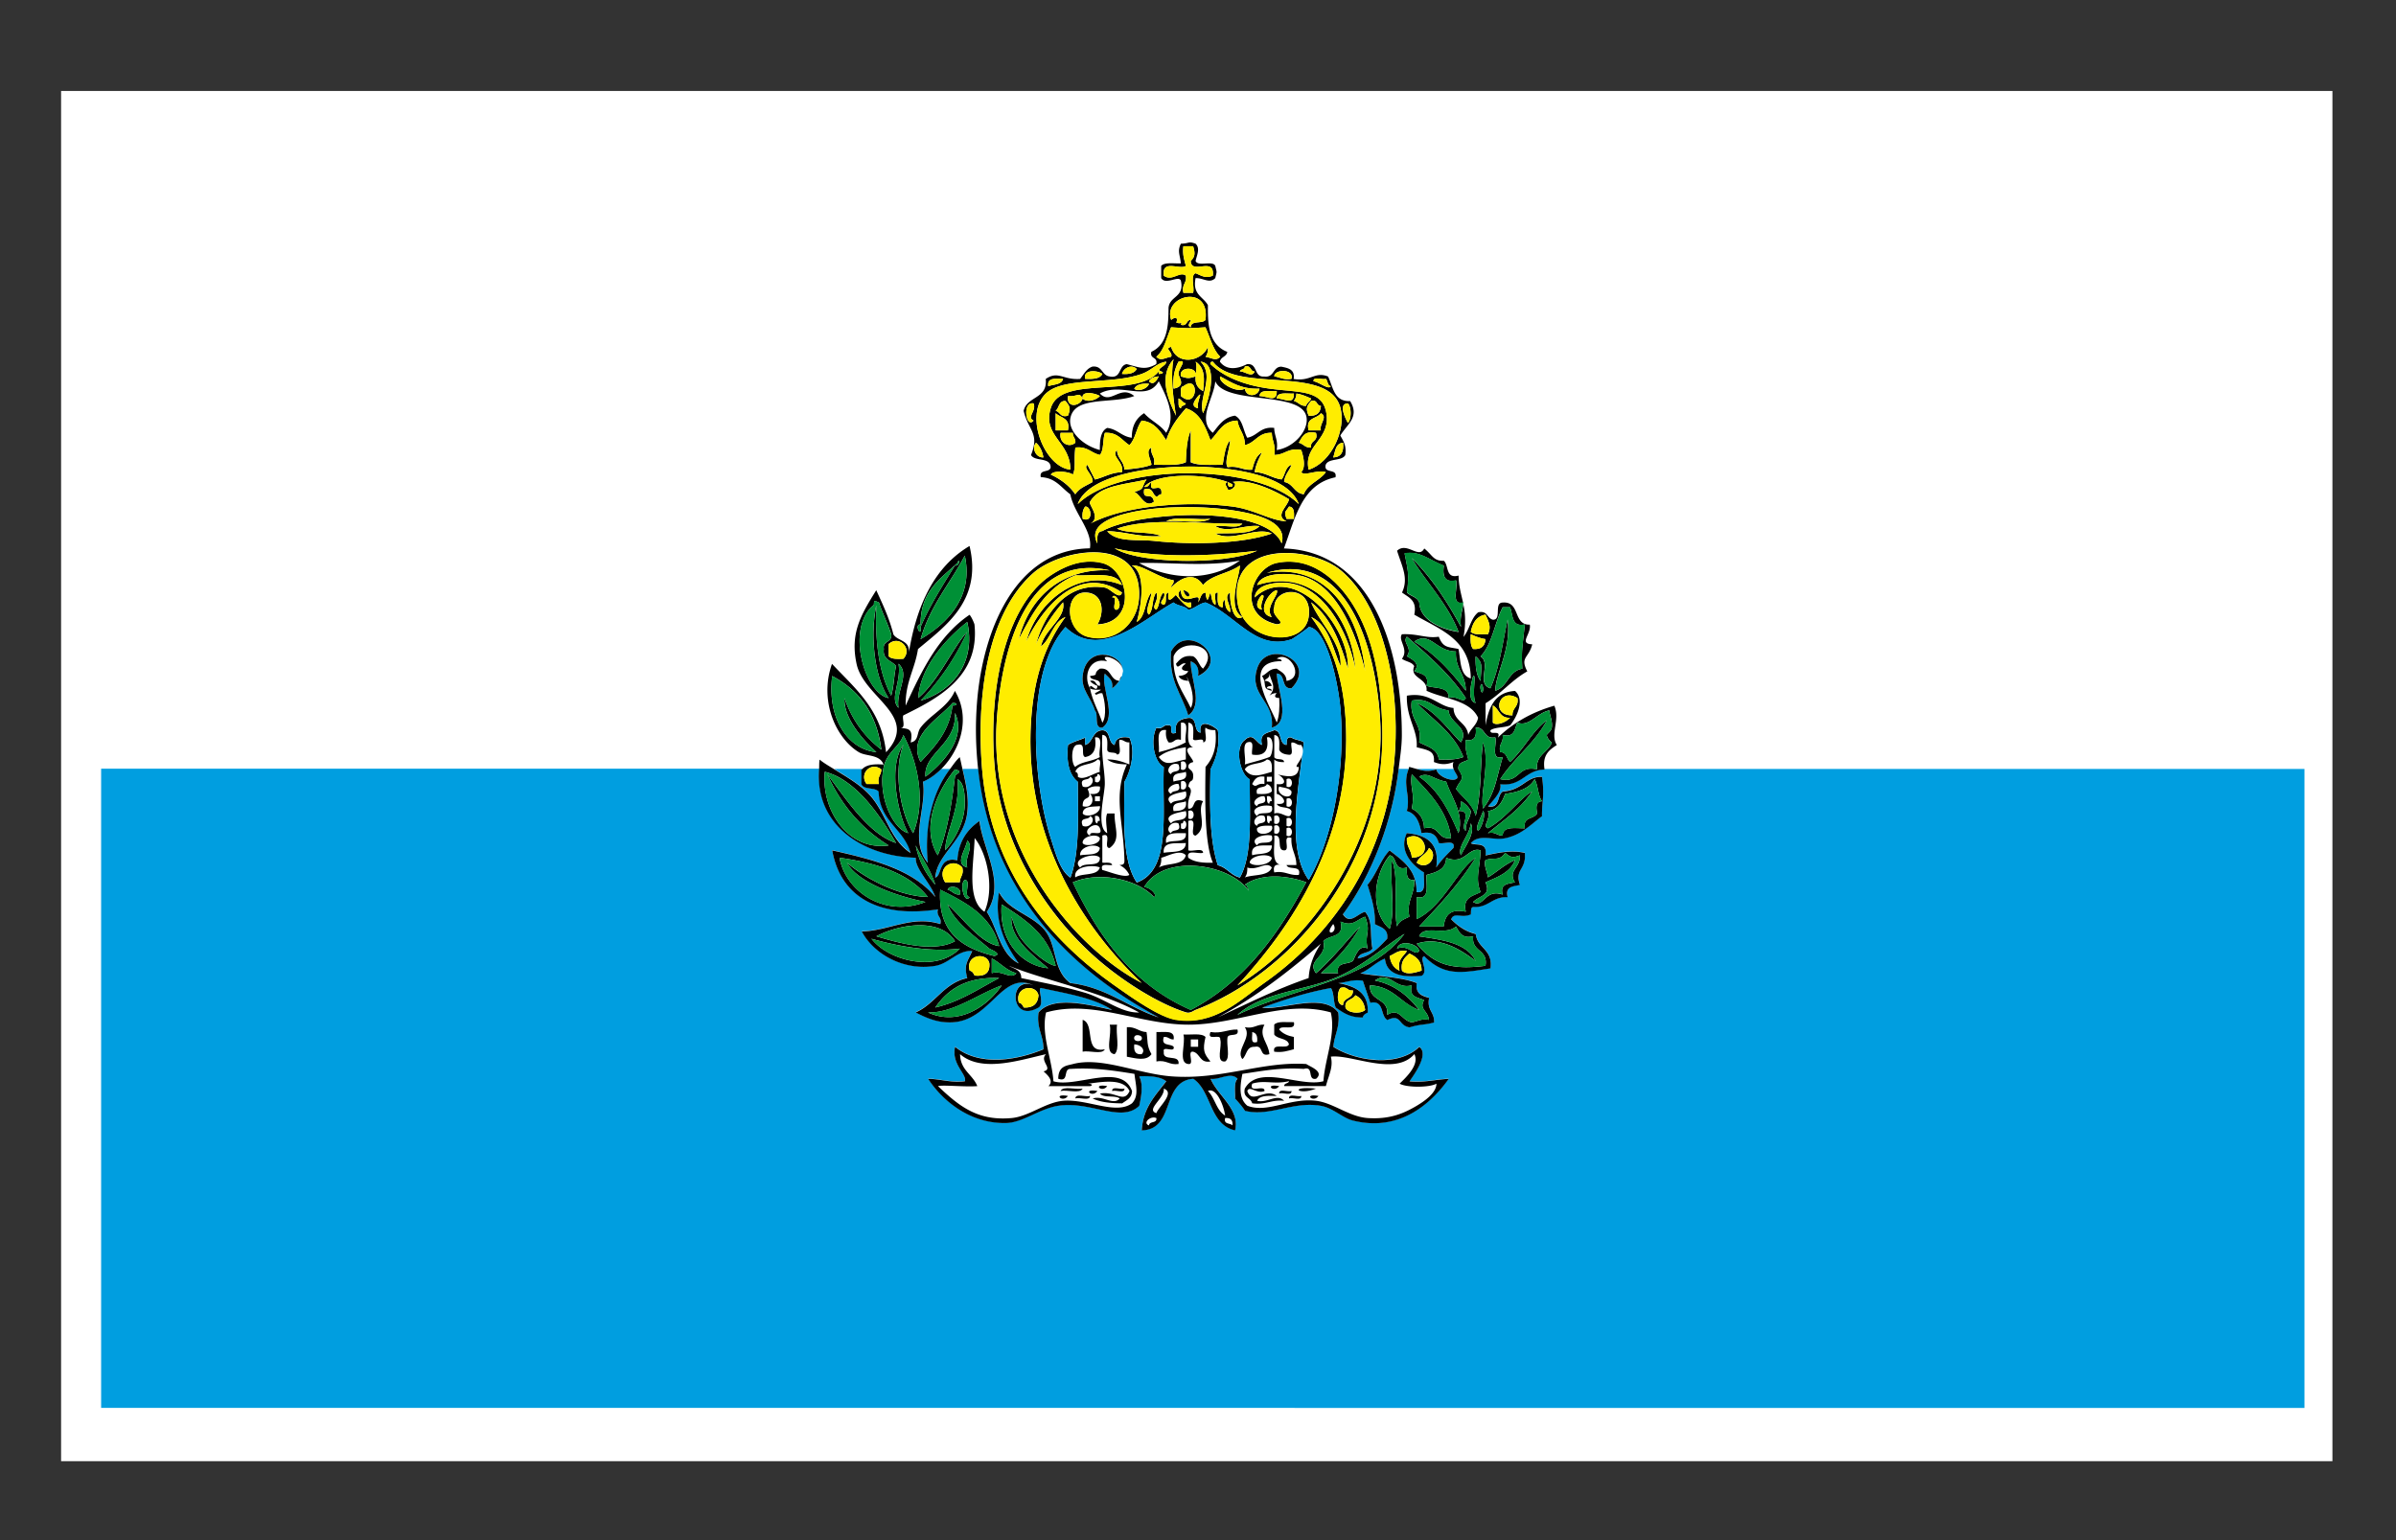 <svg xmlns="http://www.w3.org/2000/svg" width="39.685" height="25.512">
  <rect width="100%" height="100%" fill="#333333" stroke="none"/>
  <path fill="#FFF" d="M1.012 1.507h37.62v22.697H1.012z"/>
  <path fill="#009EE0" d="M22.611 15.103c.136.165.074.357.122.61-.053.082-.215.056-.244.163.229-.042.353-.189.488-.326.023-.173-.11-.189-.204-.244.01-.237-.056-.438-.122-.651.145-.167.212-.411.366-.57.21.169.449.311.447.691.176.027.109-.188.123-.325-.183-.109-.428-.348-.285-.651.322.031.547.158.488.569.08-.123.184-.222.285-.324.039-.147-.16-.058-.244-.082-.031-.118-.101-.199-.285-.163-.034-.169-.083-.323-.244-.366.068-.255-.077-.434.031-.698h-.166c-.12.982-.509 1.85-.923 2.406.116.182.236-.007.367-.039zM15.37 14.29c-.06-.61.077-1.173.367-1.553h-.146c-.094.093-.198.167-.303.21.07.428-.231.973.082 1.343zM15.085 14.126c-.114-.402-.51-.52-.529-1.017-.063-.072-.244-.026-.285-.122v-.243c.003-.004.011-.004.014-.007h-.468c.204.127.412.243.576.413.283.294.34.746.692.976zM15.492 14.534c.117-.021.047-.359.367-.285.02-.319.166-.512.366-.651.057.469.442 1.038.122 1.505.182.28.22.702.529.854-.135-.204-.429-.602-.326-1.18.155.313.573.378.773.651.191.261.118.645.407.854.605.073.953.403 1.464.569-1.34-.722-2.762-1.975-2.991-4.115h-.259c.063.258.11.498.077.738-.063.463-.491.661-.529 1.06z"/>
  <path fill="#009EE0" d="M25.581 12.737v.007c-.32.005-.368.282-.732.243.03.115-.108.259-.204.366.206.042.144-.182.245-.245.332-.023.389-.254.65-.243.046.3-.007.463 0 .651-.186.138-.335.307-.61.365-.194.042-.431-.08-.569.082.07.05.277-.039.244.204.19-.043.434-.096.651-.042.025.286-.174.265-.081.529-.109.027-.252.02-.204.204-.257-.013-.312.176-.57.162-.047.007-.034.074-.04.122-.151.072-.28-.045-.326.082.107.108.232.202.407.244.029.242.29.252.244.569-.476.076-.767.135-1.098-.203-.092.033.081.25-.041.325-.33.031-.581-.016-.61-.284-.154.063-.254.181-.407.244.311.054.673.06.936.162-.029.179.088.211.204.245-.043.205.093.232.082.407-.163.045-.213.023-.407.081-.188-.027-.134-.232-.366-.122-.123-.067-.045-.334-.285-.285-.039-.124-.082-.244-.122-.366-.173-.025-.269.028-.407.04.274.051.502.149.489.488-.037.018-.073.036-.082.081-.209.006-.327-.08-.448-.163-.042-.092-.026-.245-.081-.325-.412.076-.78.197-1.139.325.306.054 1.01-.261 1.261.082.031.248-.066.367-.081.569.384.242 1.07.339 1.423 0 .163.116-.074.443-.162.57.255.024.43-.031.65-.041-.334.467-.856.872-1.586.691-.167-.041-.329-.208-.529-.244-.462-.082-.854.186-1.261.082-.047-.075-.106-.138-.163-.204.005-.118-.022-.267.041-.326-.111-.121-.3.022-.447 0 .118.279.492.506.406.854-.425-.091-.385-.645-.692-.854-.532.036-.296.843-.854.854.024-.383.231-.582.406-.813-.099-.078-.265-.088-.447-.082.071.144.032.334 0 .488-.297.289-.81-.083-1.342 0-.311.048-.583.275-.854.285-.583.019-1.052-.349-1.302-.732.213.004.367.068.61.041.036-.119-.229-.285-.163-.57.397.321.998.233 1.464.041.002-.232-.116-.344-.082-.61.244-.293.872-.117 1.221-.041-.309-.207-.76-.271-1.18-.366-.062.003.065.266-.041.325-.479.274-.503-.546-.081-.367-.521-.251-.706.58-1.343.611-.178.008-.344-.022-.61-.163.328-.146.463-.485.854-.569-.062-.23.009-.275.082-.448-.238-.02-.377.205-.61.245-.536.091-1.03-.208-1.22-.57.449-.007.827-.271 1.302-.122.029-.124-.07-.12-.041-.244-.959.148-1.609-.189-1.75-.977.675.152 1.337.318 1.708.773-.076-.229-.337-.467-.325-.651-.822-.018-1.674-.502-1.596-1.471H1.675v10.588l36.494.001V12.737H25.581z"/>
  <path fill="#009EE0" d="M23.791 12.744c.03.126.256.201.325.162.063-.028-.01-.088-.039-.169h-.614c.101.031.194.053.328.007z"/>
  <path d="M15.167 14.208c-.012.184.249.421.325.651-.372-.456-1.033-.621-1.708-.773.14.787.791 1.125 1.75.977-.029.124.07.12.041.244-.475-.149-.853.114-1.302.122.19.362.684.661 1.22.57.233-.04.372-.265.61-.245-.073.173-.144.217-.082.448-.391.084-.526.424-.854.569.266.141.432.171.61.163.637-.032.821-.862 1.343-.611-.422-.18-.398.641.081.367.106-.059-.021-.322.041-.325.42.095.871.16 1.18.366-.349-.076-.977-.252-1.221.041-.035.266.084.378.082.61-.466.192-1.067.28-1.464-.041-.066.285.198.451.163.57-.244.027-.397-.037-.61-.041.25.383.718.751 1.302.732.271-.009.544-.237.854-.285.533-.083 1.045.289 1.342 0 .032-.153.071-.344 0-.488.183-.007.349.004.447.082-.175.231-.382.43-.406.813.558-.011.321-.818.854-.854.307.209.267.763.692.854.085-.348-.289-.575-.406-.854.147.022.336-.121.447 0-.063.059-.036.208-.041.326.057.065.116.129.163.204.406.104.799-.164 1.261-.082.2.036.361.204.529.244.73.181 1.252-.225 1.586-.691-.221.01-.396.065-.65.041.088-.127.325-.455.162-.57-.353.339-1.039.242-1.423 0 .015-.202.112-.322.081-.569-.25-.343-.955-.027-1.261-.082.359-.128.727-.25 1.139-.325.055.081.039.233.081.325.121.083.238.168.448.163.008-.045.045-.063.082-.081.014-.339-.214-.438-.489-.488.138-.012.234-.065.407-.04.04.123.083.242.122.366.239-.05.162.217.285.285.232-.111.178.095.366.122.194-.058.244-.036.407-.081.011-.174-.125-.202-.082-.407-.116-.033-.232-.066-.204-.245-.262-.103-.625-.108-.936-.162.153-.063.253-.181.407-.244.029.268.28.315.61.284.122-.075-.051-.292.041-.325.331.338.623.279 1.098.203.045-.316-.215-.327-.244-.569-.174-.042-.299-.136-.407-.244.046-.127.174-.01.326-.082.006-.048-.007-.115.04-.122.258.014.313-.175.57-.162-.048-.184.095-.177.204-.204-.093-.264.106-.243.081-.529-.217-.054-.461-.001-.651.042.034-.243-.173-.153-.244-.204.139-.162.375-.04.569-.082.275-.058.424-.228.61-.365-.007-.188.046-.351 0-.651-.262-.011-.318.22-.65.243-.101.063-.039.287-.245.245.096-.107.233-.251.204-.366.364.039.412-.238.732-.243v-.007c-.037-.238.082-.321.204-.4-.115-.179.059-.418-.041-.651-.38.108-.688.289-.936.529.063-.145-.138-.025-.122-.123.08-.055.232-.039.326-.081.101-.121.253-.42.081-.57-.333.02-.437.269-.488.57v-.366c.253-.154.432-.383.691-.528-.126-.239.026-.217.082-.448-.231-.01-.011-.17-.041-.326-.28.009-.153-.389-.447-.366-.153-.002-.011.289-.163.284-.099-.022-.086-.157-.244-.122-.122.095-.145.291-.244.407.045-.233.027-.399-.003-.548-.015.126-.061.222-.038.385-.228-.423-.487-.815-.813-1.14.177.326.6.757.773 1.222-.189-.028-.637-.149-.651-.489-.031-.09-.142-.103-.203-.162.036-.308.02-.348-.04-.651.249-.045.396.103.65.203-.024.173.014.285.203.244.035.126-.091.414.115.368-.032-.147-.073-.28-.074-.448-.22.058-.159-.168-.244-.245-.175.007-.188-.096-.325-.204-.09.181-.285-.116-.45.038.083.263.194.457.082.692.107.081.254.125.203.366.417.247.928.4.936 1.057-.182-.049-.165-.297-.204-.488-.172-.037-.253-.014-.326-.203-.212.031-.343-.053-.61-.041-.072.097.119.248 0 .406.061.048.166.051.203.123-.083.206.226.189.204.407.296.138.717.151.854.447-.022.127-.124.175-.163.285-.021-.208-.239-.222-.244-.447-.253-.02-.384-.271-.773-.203-.01.382.185.565.163.854.196.05.302.059.285.244.114.047.211.047.325 0-.018.043-.011.08.001.115.029.082.103.141.039.169-.069.039-.295-.036-.325-.162-.133.045-.226.023-.328-.007l-.12-.034c-.006.012-.005.022-.01.034-.108.264.037.442-.031.698.161.043.21.197.244.366.184-.036.253.045.285.163.084.024.283-.065.244.082-.101.102-.205.202-.285.324.059-.411-.166-.539-.488-.569-.143.303.102.542.285.651-.013.137.054.353-.123.325.002-.381-.237-.522-.447-.691-.153.159-.221.403-.366.57.065.212.132.414.122.651.094.055.227.071.204.244-.135.137-.258.284-.488.326.028-.107.19-.081.244-.163-.048-.253.015-.446-.122-.61-.131.033-.251.221-.367.041.414-.557.804-1.424.923-2.406.022-.187.053-.37.053-.563 0-1.449-.502-3.04-1.953-3.091.184-.494.292-1.063.854-1.179.034-.156-.196-.049-.163-.204.045-.118.267-.058.325-.163.024-.16-.035-.236-.082-.325.118-.192.322-.307.163-.57-.27.012-.281-.234-.366-.407-.22-.088-.286.087-.57.041.025-.16-.091-.181-.204-.204-.146.002-.112.186-.285.163-.176.014-.1-.226-.285-.204-.159.081-.337.106-.447-.041.012-.083.11-.08.122-.163-.328-.128-.322-.502-.321-.774-.076-.141-.261-.172-.204-.448.126-.005.23.097.326 0 .028-.125.028-.078 0-.203-.042-.094-.291.019-.326-.082.02-.093.081-.208 0-.285-.128-.045-.092-.004-.244 0-.062.13-.014.178 0 .326-.118.005-.267-.022-.326.041v.203c.076.122.292-.052.326.042.063.28-.184.25-.204.447-.003.271-.006.605-.285.732-.03.125.112.078.081.204-.185.107-.284.053-.488 0-.141.021-.081.244-.284.204-.132-.017-.117-.182-.285-.163-.101.034-.142.129-.204.204-.287.02-.358-.141-.569 0 .036.333-.313.284-.366.529.074.319.27.369.122.731.061.115.323.029.325.204-.013.096-.193.024-.163.163.248.01.339.177.489.284.062.318.372.603.325.895-1.223.016-1.777 1.341-1.871 2.563-.03.39-.018.75.019 1.092.229 2.14 1.651 3.393 2.991 4.115-.511-.166-.858-.497-1.464-.569-.289-.21-.216-.594-.407-.854-.2-.272-.618-.338-.773-.651-.103.579.19.977.326 1.18-.309-.152-.347-.575-.529-.854.32-.467-.065-1.036-.122-1.505-.2.139-.346.332-.366.651-.32-.074-.25.264-.367.285.039-.399.467-.597.529-1.059.033-.241-.015-.48-.077-.738-.016-.066-.027-.127-.045-.197-.063.055-.11.129-.162.197-.291.379-.427.942-.367 1.553-.313-.37-.012-.914-.081-1.343.105-.042.209-.117.303-.21.308-.306.5-.836.226-1.295-.113.27-.406.393-.569.61-.065.087-.027.22-.163.244.052-.255-.067-.217-.164-.244.088.007.019-.144.041-.203.578-.285 1.268-.642 1.18-1.505 0-.011-.046-.125-.082-.162-.51.344-.79.917-1.058 1.504-.007-.387.154-.604.204-.936.448-.378 1.07-.801.854-1.708-.578.343-.873.97-1.004 1.759.015-.199-.185-.182-.257-.294-.068-.272-.178-.5-.284-.732-.259.415-.434.717-.326 1.22.122.566 1.052.86.488 1.464-.076-.71-.515-1.058-.895-1.464-.223.625.081 1.248.447 1.464.122.072.344.031.407.204-.155-.013-.284.001-.353.075-.003.003-.011.003-.014.007v.243c.041.096.222.049.285.122.019.498.416.615.529 1.017-.352-.229-.409-.682-.692-.976-.164-.17-.373-.286-.576-.413-.081-.05-.163-.096-.238-.157-.01.056-.005.104-.009.157-.074.966.778 1.45 1.6 1.468zm.162.732c-.668.264-1.321-.164-1.424-.732.618.087 1.154.256 1.464.651-.463-.012-1.014-.288-1.342-.569.172.316.783.545 1.302.65zm7.444 1.302c.243-.173.331.155.61.08-.052.201.103.196.204.245-.088.153.063.172.081.326-.132-.024-.189.028-.285.041-.169-.025-.199-.251-.407-.123.031-.289-.301-.214-.285-.489.391.017.51.304.813.408-.178-.228-.395-.418-.731-.488zm2.36-4.679c.026.149-.088.157-.082.286-.369.01-.225-.475.082-.286zm-.407.123c.108.055.111.215.285.203-.058.069-.221.141-.285.082v-.285zm-.732-.123c.01-.199-.226-.153-.366-.203.052-.201-.103-.196-.204-.244.115-.12-.041-.2-.122-.245.105-.144-.083-.222 0-.325.355.31.71.618.976 1.016-.039.103-.155-.055-.284.001zm-.57-.935c.267-.181.35.16.691.163-.017.289.164.378.163.651-.241-.314-.503-.609-.854-.814zm-6.305-3.661c-.119.149-.2-.32 0-.285.053.127-.12.225 0 .285zm-1.302 8.624c-.359.2-.976.016-1.302-.082.378-.202 1.06-.311 1.302.082zm-1.383-.041c.333.095.928.233 1.464.163-.389.403-1.18.204-1.464-.163zm1.953.407c.013.162-.078.22-.244.203-.018-.036-.036-.073-.082-.081-.076-.266.282-.318.326-.122zm.162.244c-.338.176-.641.39-1.058.488.21-.306.521-.51 1.058-.488zm-1.179.57c.417.013.827-.305 1.221-.448-.216.324-.697.687-1.221.448zm1.587-.082c-.019-.036-.036-.072-.082-.081-.076-.267.282-.319.325-.122-.01.139-.087.212-.243.203zm2.074 1.953c-.11-.037.019-.165.122-.122.013.094-.117.045-.122.122zm.122-.203c-.183-.057.143-.248.123-.407.195.07-.088.302-.123.407zm1.261.203c-.038-.043-.15-.012-.122-.122.089-.007.129.033.122.122zm-.122-.163c-.146-.085-.169-.293-.285-.407.135-.065.26.227.285.407zm2.319-1.749c-.076.071-.292.053-.326-.041-.017-.139.122-.122.163-.203.092.043.148.122.163.244zm-.407-.366c.115-.034.105.058.204.041.011.147-.161.11-.163.244-.119-.002-.097-.231-.041-.285zm.814-.529c.088-.035.139-.105.285-.082-.055.094-.164.135-.122.326-.093-.042-.148-.123-.163-.244zm.203.244c-.026-.162.051-.219.122-.285.11.052.205.121.203.285-.093.026-.245.081-.325 0zm1.383-1.464c.199-.087.41-.161.488-.366-.173.07-.294.194-.448.285-.008-.088-.073-.201-.041-.285.117-.053.241.025.326-.123.086.072.12.092.244.042.015.208-.204.247-.082.447-.108.027-.251.02-.203.204-.295-.104-.314.234-.489.122.112-.111.304-.104.205-.326zm-.407-.448c-.069-.138.149-.338.163-.529.085.155-.097.39-.163.529zm-.04-.732c.032-.036.044-.092.041-.162a.37.37 0 0 1 .163.162c-.006.13-.092.179-.082.326-.116-.056.13-.347-.122-.326zm.325.325c-.063-.039.058-.237.081-.326.052.029-.015.281-.081.326zm.448-.61c.215-.029.401-.086.488-.244.059.104.053.272.122.366-.142.006-.075.194-.081.203-.066.106-.235.047-.204.245-.161.002-.365-.04-.366.122-.096.002-.12-.07-.245-.041.259-.215.545-.404.732-.692-.186.101-.453.469-.732.611-.101-.039.057-.156 0-.285.167-.024.234-.146.286-.285zm-.041-.977c.201.052.196-.102.244-.203.196.075.324-.163.529-.203.007.092.056.174.041.284-.009.063-.08.105-.082.122-.004.054.079.131.082.123-.043.155-.275.21-.244.448-.333-.076-.278.237-.61.162.23-.354.572-.594.773-.977-.248.186-.383.485-.61.692-.059-.05-.055-.163-.163-.163-.033-.14.06-.156.04-.285zm0-2.114h.122c.05.126.02.333.244.285-.035.356-.06.418-.041.733-.233.037-.238.304-.448.365.005-.293.268-.681.204-1.18-.083.393-.136.815-.285 1.14-.242-.079.02-.413-.163-.529.194-.2.232-.557.367-.814zm-.326 1.382c-.015.078-.052-.026-.041-.081.016-.077.053.026.041.081zm.041-1.26c.052.113.101.2.041.325-.107-.001-.232.014-.284-.041.03-.145.093-.258.243-.284zm0 .406c-.007.114-.071.173-.204.163-.046-.048-.045-.144-.04-.244.076.033.149.067.244.081zm-.204.611c.062-.04-.028.298.041.447-.149-.035-.07-.345-.041-.447zm.041-.326c.135.117.089.19.082.407-.07-.093-.087-.239-.082-.407zm-.61 1.708c-.021-.181-.193-.212-.326-.284.066-.299-.168-.364-.122-.691.311-.055.318.125.61.163.012.215.354.281.204.528-.231-.229-.411-.51-.732-.651.272.284.617.495.773.895-.107.042-.25.048-.407.04zm.326.164c-.019-.128.102-.116.163-.164-.025-.096-.059-.186-.041-.325.151.028.18-.065.163-.204.17-.007.125.199.325.163.029.121-.084.383.123.325-.111.374-.125.598-.326.855-.053-.267.119-.752 0-1.099-.052.368-.019.816-.122 1.221-.054-.204-.215-.3-.326-.448.069-.163.157-.146.041-.324zm-.57.976c-.001-.122-.053-.254-.204-.325.056-.27-.034-.333 0-.571.2.226.592.562.651 1.058-.238.035-.182-.224-.447-.162zm-.082-.854c.146-.09.241.049.448.081.088.265.3.528.204.854-.156-.374-.336-.721-.652-.935zm-.121 1.342c-.006-.13-.092-.179-.082-.326.279-.155.463.317.082.326zm.081.082c.042-.107.162-.138.204-.244.169.114-.014.393-.204.244zm0 .569c.229.052.15-.203.163-.367.158-.044.322-.084.325-.284.31.129.366-.188.57-.123-.009.299-.094.463 0 .691-.123.069-.3.08-.245.326-.26-.057-.345.062-.366.244h-.407c.338-.354.67-.712.936-1.139-.305.198-.542.814-.977 1.017.001-.121.001-.243.001-.365zm.976 1.058c-.149-.298-.547-.348-.936-.407.084-.201.431-.002.61-.163.057.093.093.206.285.163-.032.262.251.21.204.488-.532.067-.843-.002-1.139-.366.392-.134.751.116.976.285zm-.936-.164c-.072.097-.177-.118-.366-.041.044-.157.354-.079.366.041zm-.487-1.586c.134.028.057.268.285.203-.008.117-.005.222.122.204.008.255-.136.35-.081.61-.081.041-.174.07-.204.162-.068-.321.035-.75-.082-1.098-.051.252.063.827-.041 1.139-.327-.283-.273-.892.001-1.22zm.244 1.302c-.588.782-1.848.892-2.767 1.342.395-.353.989-.389 1.505-.569.512-.179.864-.52 1.262-.773zm-3.092 1.383c.637-.338 1.185-.768 1.708-1.22-.103.155-.187.328-.203.569-.536.183-1.013.424-1.505.651zm2.441-1.667c.103.259-.016.289.041.528-.151-.094-.221.184-.245.204-.082.068-.285.008-.244.204h-.285c.251-.223.483-.466.651-.773-.247.255-.463.541-.732.773-.163-.219.194-.265.122-.529.091-.112.357-.05.284-.326.21.087.251-.024.408-.081zm-.529.121c.102.15-.174.223 0 0zm-1.668-6.915c-.747-.097-1.788-.021-2.359.285.197-.103-.041-.326 0-.366.16-.274.584-.284.936-.367-.09.119-.021.16-.203.204.107.05.18.278.325.163-.031-.182-.193.002-.162-.204.151-.043.131.085.203.122.033-.007.041-.041.082-.041.024-.236-.22.03-.163-.203-.042.027-.042.093-.122.081.209-.243 1.022-.218 1.38-.081h.002s0 .001.001.002c.03.012.058.025.08.038.008.035-.016.039-.04.041-.039-.001-.032-.047-.04-.079-.001 0-.002-.001-.003-.002-.067.031-.003.075.002.122.084.036.183-.105.081-.122.298-.053.699.143.936.285-.017.115-.246.275-.041.366-.267-.01-.536-.197-.895-.244zm1.302 1.586c.323.247.483.656.61 1.099.034-.696-.886-1.783-1.545-1.18.023-.212.306-.242.447-.244.671-.013 1.096.792 1.221 1.424-.051-.76-.619-1.708-1.627-1.384.081-.23.546-.191.691-.162.638.123.953.99 1.099 1.586-.084-.818-.551-1.802-1.628-1.628 1.34-.398 1.792 1.261 1.871 2.36.152 2.08-1.223 3.796-2.359 4.474.863-.932 1.924-2.435 1.79-4.434-.046-.683-.225-1.21-.569-1.668.296.139.353.516.488.814.027-.381-.346-.711-.489-1.057zm-.651.244c-.272-.055-.052-.42.082-.446.048.073-.206.283-.082.446zm-.163-.122c-.146-.028-.057-.191 0-.244.078.004-.048.136 0 .244zm-3.091-.569c.299.012.691-.069.773.162-.73-.298-1.414.292-1.586.936.243-.509.847-1.318 1.586-.813-.039.136-.189-.067-.284-.082-.633-.099-1.001.435-1.14.936.12-.259.271-.489.448-.692.055.259-.311.448-.367.732.169-.129.194-.403.407-.489-.346.469-.522 1.015-.569 1.709-.131 1.925.863 3.443 1.831 4.353-1.058-.545-2.545-2.193-2.4-4.353.07-1.048.441-2.804 1.871-2.481-.786-.042-1.331.441-1.505 1.139.227-.437.461-.866.935-1.057zm.61.366c.044-.103.195.136.081.203-.113.019.032-.222-.081-.203zm-.651 4.719c.465-.198 1.098-.032 1.342.244.074-.025-.07-.17-.162-.162.32-.566 1.425-.393 1.734.059-.018-.038-.02-.092-.066-.101.268-.191.696-.158 1.017-.041-.466.876-1.031 1.653-1.912 2.115-.943-.412-1.519-1.192-1.953-2.114zm.163-1.14c.007-.128.161-.109.285-.122.021.133-.23.202-.285.122zm.284.123c-.035-.007-.038.016-.041.041-.047-.007-.034-.074-.041-.122.07-.016.078.031.082.081zm-.081-.326v-.082h.082v.082h-.082zm-.081-.122c.079.079.042.249-.122.204-.007-.204.177-.063.081-.285.047-.033.109-.054.204-.04.012.107-.057.133-.163.121zm-.122-.122c-.064-.16.105-.084.122-.163.109.048.003.216-.122.163zm.122.489c.109.047.003.215-.122.163-.065-.16.105-.085.122-.163zm.162.365c.01.108-.251.152-.285.082-.012-.111.237-.166.285-.082zm-.162-.041c-.159-.071.108-.264.163-.122.065.16-.176.015-.163.122zm.081-.894v-.081c.035.007.039-.016.041-.042.079-.016.059.186-.041.123zm.081-.407c-.117.072-.307.073-.407.163-.071-.048-.076-.371.041-.366.148-.039.042.176.122.203.139-.023.193-.133.163-.325.16-.026.048.223.081.325zm-.04.04c.088-.006.019.145.041.205-.116.03-.278.148-.366.081.007-.048-.009-.073-.041-.081.045-.145.277-.103.366-.205zm.04 1.466c-.016.133-.199.098-.326.122-.016-.143.252-.208.326-.122zm0 .162c.008.172-.263.062-.326.162-.167-.143.252-.26.326-.162zm0 .162c-.045.146-.294.086-.407.164-.038-.203.333-.209.407-.164zm.041-2.197c.104.005.081.136.081.245.006.076.138.024.163.081.09-.005.017-.172.041-.244.074-.005.086.049.163.041v.366c-.109-.041-.214-.084-.366-.082.075.061.193.079.325.082-.235.515-.056.943-.041 1.586.002.069-.021.077-.082.081.074.036.128.09.163.163-.072.056-.327-.051-.447-.081-.042-.122.091-.072.163-.082-.013-.055-.102-.033-.163-.04v-.448c.171-.062.006.211.122.205.193-.143.075-.33.081-.571h-.122c-.033.073-.013.183 0 .326-.189-.096-.043-.627-.04-.813.003-.216-.064-.448-.041-.815zm1.139.651c-.109-.047-.004-.215.122-.162.064.159-.105.085-.122.162zm.244-.039c.04.16-.118.125-.203.162-.04-.162.118-.127.203-.162zm-.121.202c.064.159-.106.085-.122.163-.123-.061.029-.182.122-.163zm-.123.652c-.153-.143.14-.184.244-.204.055.204-.188.11-.244.204zm0 .162c-.109-.047-.004-.215.122-.162.064.159-.105.084-.122.162zm.041-.366c-.04-.161.118-.125.203-.162.026.147-.084.159-.203.162zm-.041-.122c-.153-.143.14-.182.244-.204.055.205-.188.112-.244.204zm.244.488c.021.185-.23.096-.326.163-.031-.194.167-.16.326-.163zm-.081-.081v-.081c.034.007.038-.016.041-.041.078-.017.059.185-.041.122zm0-.652v-.122c.118-.059.118.183 0 .122zm0-.324v-.123c.118-.059.118.182 0 .123zm.081-.448c-.131.072-.285.122-.448.163.019-.143-.066-.392.122-.366-.013.095.007.157.041.204.098.017.089-.075.204-.041v-.285c.16-.025.048.223.081.325zm0 .081v.203c-.21.036-.326.129-.448-.041.108-.096.274-.133.448-.162zm0 1.587c-.004.172-.217.135-.366.162-.021-.196.202-.15.366-.162zm0 .203c-.041.176-.311.122-.448.203.032-.036.044-.091.041-.162.101-.024.311-.147.407-.041zm.041-2.196c.104.005.081.136.081.244-.028.11.192-.029.164.081.089-.005.017-.172.04-.244.037.032.092.044.163.041.033.291-.043.472-.163.61-.008.588-.016 1.265.122 1.587-.168.006-.314-.011-.407-.082-.038-.147.161-.057.245-.082-.005-.09-.173-.016-.245-.041v-.488c.18-.058.001.243.122.244.212-.144.013-.391.123-.569-.2-.079-.109.135-.245.123-.03-.195.11-.285 0-.367.024-.136.076-.054.081-.163.007-.117-.08-.113-.081-.163-.001-.073.081-.073.081-.081.001-.061-.222-.243 0-.244-.124-.038-.072-.253-.081-.406zm0 1.586v-.123c.118-.059.118.183 0 .123zm1.058-1.058c.208.033.28-.073.244-.284.14-.042.098.306.041.325-.127.05-.271.082-.407.123.025-.11-.052-.323.041-.366.136-.043.062.125.081.202zm.243.081c.089.007.087.103.082.205-.19.055-.339.115-.447-.041.061-.116.276-.076.365-.164zm-.162 1.14c.048-.047.143-.046.244-.041.064.14-.273.193-.244.041zm.244.121c.052.188-.206.066-.244.163-.136-.112.099-.196.244-.163zm-.122-.324c.064.16-.105.084-.122.163-.109-.049-.004-.216.122-.163zm.081.122c-.048-.007-.034-.074-.041-.122.069-.016.077.031.082.081-.034-.008-.039.016-.041.041zm-.203-.122c-.146-.122.09-.205.244-.163.052.187-.206.064-.244.163zm.122-.327c.064.16-.105.084-.122.163-.122-.06.03-.182.122-.163zm-.203-.203c.037-.071.075-.141.203-.122v.122c-.13-.023-.126.076-.203 0zm.284.326c-.048-.007-.034-.075-.041-.123.069-.015.077.032.082.082-.034-.008-.039.017-.041.041zm-.203-.163c-.043-.151.137-.079.162-.163.05.018.084.053.082.122-.048.048-.144.047-.244.041zm.162-.203v-.081h.082v.081h-.082zm.082 1.057c.006.168-.202.124-.325.163-.032-.194.166-.159.325-.163zm0 .204c-.007.117-.296.162-.366.082.007-.118.296-.163.366-.082zm0 .162c-.056.148-.296.111-.447.164.032-.037.044-.092.041-.164.168.058.313-.115.406 0zm.04-.569v-.122c.119-.06.119.182 0 .122zm0-.162v-.122c.119-.06.119.181 0 .122zm.164.446c.115.007-.049-.266.122-.204-.013.19.081.271.081.448h-.163c.032.091.251-.007.204.163-.163.015-.226-.072-.407-.041-.024-.105.017-.146.122-.122-.184-.019-.108-.298-.122-.488.156-.02.027.245.163.244zm.122-.976c.016.165-.27.062-.204-.081.073.023.169.021.204.081zm-.082-.081v-.122c.119-.06.119.182 0 .122zm0 .203c.119-.059.119.183 0 .123v-.123zm0 .61v-.122c.119-.059.119.182 0 .122zm0-.162v-.122c.119-.06.119.182 0 .122zm.895-1.911c.081 1.046-.149 2.16-.528 2.807-.346-.472-.192-1.395-.107-2.066-.037.125-.154.208-.056.194-.004.211-.21.157-.366.122.083.011.227.19 0 .163v.163c.083.012.227.19 0 .163.035.087.21.034.244.122-.007.193-.162-.014-.285.041v-.895c.036.032.092.044.163.042-.006-.075-.138-.026-.163-.082v-.366c.104.005.081.136.082.245.027.055.087.076.163.081.088.007.019-.144.041-.203.073-.005.085.05.162.041.017.032.024.063.026.093.005-.045.01-.091.015-.134-.053-.042-.15-.04-.203-.081-.087-.02-.078.058-.082.122-.136-.013-.066-.233-.204-.244-.101.048-.255.043-.203.244-.098-.029-.144-.217-.285-.081-.183.136-.069.587.082.651-.004.593.051 1.246-.163 1.627-.152-.037-.213-.166-.366-.204-.141-.428-.133-1.006-.122-1.585.084-.174.16-.355.122-.652-.073-.076-.328-.211-.285.041-.128-.02-.04-.258-.204-.244-.131.019-.236.062-.203.244-.145.063-.025-.138-.122-.122-.098-.017-.089.075-.204.041-.104.213-.036.569.123.651-.03.757.131 1.704-.448 1.912-.25-.374-.206-1.042-.204-1.668.095-.159.194-.499.082-.732-.146-.024-.229.015-.244.122-.114-.035-.06-.238-.203-.244-.168.009-.152.2-.285.244v-.122c-.091.043-.203.067-.285.122-.029.287.02.496.163.61.003.573.032 1.171-.122 1.587-.17-.111-.245-.399-.326-.652-.296-.922-.436-2.751.244-3.498.58.569 1.308-.145 1.79-.407.063.059.189.055.244.122.112-.023.17-.101.285-.122.502.204.836.81 1.424.61.026-.009.301-.202.285-.204.312.029.497.982.528 1.381zm-1.83-1.953c-.121.07.023.216 0 .325-.06-.035-.087-.102-.082-.203-.048.007-.034.074-.041.122-.104-.004-.081-.136-.081-.244-.088-.007-.019.144-.041.203-.061-.034-.059-.131-.081-.203-.031.06-.049.23-.082 0-.083.011-.081.107-.122.162.08-.234-.275.129-.285-.203-.109.073.026.241.163.203.061.253-.253-.124-.244-.122-.014-.004-.163.203-.122-.041-.084.01-.011.178-.081.203-.12-.034.053-.103 0-.203-.079.056-.061.21-.123.284-.1-.04.057-.155 0-.284-.075.087-.043.281-.122.366-.077-.054.038-.259.041-.366-.114.129-.089.398-.244.488.043-.143.191-.791-.081-.936.167-.018.442.208.691.244.011.066-.039.071-.041.123.151-.157.38-.276.529-.041.139-.173.432-.192.61-.326.011.127-.228.699.041.854-.138.096-.211-.219-.202-.405zm-1.506-.489c.477-.016 1.124.066 1.668-.041-.479.348-1.15.33-1.668.041zm-.407-.244c.7.166 1.605.131 2.36.041-.519.234-1.94.224-2.36-.041zm.651-.123c-.271-.029-.615.031-.773-.162.315.01.542.108.895.082-.2-.085-.541-.03-.732-.123.546-.193 1.44-.069 2.075-.082-.07.093-.311.015-.447.041.207.125.483-.032.732 0-.142.144-.46.11-.732.122.282.152.68-.124.936 0-.492.175-1.353.189-1.954.122zm.203-.324c.164-.094.501-.015.733-.041-.164.095-.501.014-.733.041zm-1.057.162c-.089.007-.088.103-.081.204-.205-.382.492-.521.895-.57.323-.039.794-.044 1.18 0 .469.055 1.089.179.976.57-.26-.647-2.379-.534-2.97-.204zm3.051-.203c-.045-.128-.019-.107.041-.204.089.006.087.102.082.204h-.123zm.936-1.26c.016.151-.032.238-.163.243.036-.1.036-.234.163-.243zm.081-.652c.06.058.06.266 0 .325-.031-.053-.174-.325 0-.325zm-.366-.407c.035.032.024.111.082.122-.032.069-.197-.071-.285-.081-.007-.088.144-.019.203-.041zm-.569 0c-.132.023-.189-.028-.285-.041.001-.123.332-.126.285.041zm-.773-.203c.111-.03.082.081.163.081-.041.115-.173-.011-.244 0 .009-.044.08-.027.081-.081zm1.586.691c.09.361-.151.896-.528 1.017-.098-.417.396-.499.285-.976-.082-.35-.467-.303-.936-.367-.427-.058-.76-.198-.976-.407-.008-.035.016-.038.04-.041.397.535 1.933.039 2.115.774zm-2.359 0c-.143-.032-.047-.142 0-.203.092-.095-.034.107 0 .203zm-2.157.123c-.13.035-.126-.064-.203-.081.061-.048.048-.169.163-.163.072.086.091.12.04.244zm0-.325c.164.015.181-.076.244.041-.033-.152.25-.076.285-.041-.056.063-.21.115-.285.041-.036.122-.269.174-.244-.041zm0 .568h-.203v-.284c.084.079.248.077.203.284zm.082.041c-.005.074.05.086.041.164-.105.092-.275.004-.244-.164h.203zm-.041-.244c.071-.375.69-.229 1.058-.366-.236-.194-.389.153-.57-.042.358-.198.776.153.976-.203.113.231.3.57.122.854-.095-.135-.259-.202-.365-.325-.125.079-.205.203-.204.407-.169-.021-.238-.143-.407-.163-.11.053-.123.202-.122.366-.281-.073-.529-.309-.488-.528zm1.058-.488c.037-.071.127-.09.244-.081-.029.09-.191.135-.244.081zm.244-.122c.026-.055.086-.076.162-.082-.036.072-.09.157-.162.082zm.407-.366c-.049.222-.016.607.041.936-.146-.288-.285-.663-.041-.936zm0 .488c-.017-.194.02-.332.082-.447.163-.044-.007.113 0 .204.003.056.135.202-.082.243zm.203.244c-.01.043-.081.027-.081.081-.055-.012-.034-.102-.041-.162.053.014.064.071.122.081zm-.081-.121c.003-.065-.02-.156.041-.164.28-.211.236.403-.041.164zm.243-.326c-.119.036-.125.036-.243 0-.041-.156.235-.168.247-.039.007-.07.019-.141-.003-.205.158.104.147.29.123.488-.118-.066-.13-.153-.124-.244zm.082-.244c.288.025.161.59.041.854-.085-.262.202-.614-.041-.854zm.244.325c.174.392 1.391.16 1.505.569.063.224-.191.527-.488.569.027-.164-.039-.232-.041-.366-.23-.027-.274.132-.447.163-.068-.123-.075-.305-.204-.366-.188.029-.269.164-.366.284-.264-.223.014-.563.041-.853zm1.546.57c-.051-.124-.031-.158.041-.244.111-.03.082.08.163.081-.008.114-.071.173-.204.163zm.203.243h-.203c-.058-.22.137-.187.203-.284.123.062-.033.178 0 .284zm-.244-.406c-.101.006-.126-.063-.203-.081.021-.033.042-.066.041-.123.095.014.168.049.244.082-.015.053-.071.064-.082.122zm-.488-.122c.006-.117.17-.075.285-.082.003.2-.16.081-.285.082zm-.284-.04c.005-.117.169-.075.285-.082.003.2-.16.08-.285.082zm-.244-.123c-.143.084-.452-.113-.407-.203.185.1.353.216.651.203-.019.129-.219.154-.244 0zm1.179.732c.043.152-.102.116-.082.244-.101.006-.126-.064-.203-.08.057-.094.093-.207.285-.164zm-2.522-2.604c-.036-.281.27-.09.366-.162-.024-.098-.058-.186-.041-.326h.162c.029.102.041.167-.04.244.006.238.402-.083.366.244-.114.048-.172.009-.285-.041-.091.03-.016.229-.041.325H19.6c-.033-.141.061-.156.041-.285-.103-.08-.226.103-.366.001zm.691.733c-.052.07-.243.001-.244.122-.072-.03-.006-.074 0-.122-.08.001-.051.111-.162.081a.287.287 0 0 1 .011-.037c-.016.011-.044.018-.092-.003.015.006.048-.139-.081-.041-.145-.402.647-.606.568 0zm-.569.122c.261.019.308.019.569 0 .077.167.121.367.245.489-.076.08-.149.012-.245 0 .032-.037.044-.092.041-.164-.113.252-.514.313-.61 0-.122.027.039.087 0 .164-.095.012-.168.08-.245 0 .134-.111.17-.321.245-.489zm-.569.691c-.037.071-.127.09-.244.082.022-.096.157-.169.244-.082zm-.57.082c-.04.083-.157.087-.285.081-.038-.164.22-.141.285-.081zm-.651.081c-.023.099-.154.09-.245.122-.023-.146.122-.124.245-.122zm-.447 1.059c.065.057.104.139.122.243-.134.006-.196-.166-.122-.243zm.162-.815c.294-.281 1.078-.143 1.587-.325.174-.063.242-.178.406-.204.012.072-.191.125-.081.162.063.022.002.043-.041.042v-.042c-.373.458-1.62.049-1.79.61-.14.463.326.555.326 1.017-.432-.04-.773-.91-.407-1.26zm.082 1.343c.045-.082.314-.047.366 0 .052-.117.014-.236.041-.448.201-.025.26.092.407.122.068-.081.044-.253.082-.366.216-.013.281.125.406.204.102-.102.115-.291.204-.407.219.025.308.181.406.326.068-.217.192-.377.326-.529.239.073.32.303.407.529.133-.125.194-.321.447-.326.021.155.127.225.122.407.177-.039.22-.214.447-.204.002.134.069.203.041.366.177.001.227-.125.447-.081.031.096.081.281 0 .366.05.074.25-.045.407 0-.102.143-.298.19-.366.366-.16-.017-.174-.179-.325-.203.01-.125.088-.183.122-.285-.103.033-.104.167-.163.243-.168-.022-.264-.115-.448-.121.021-.127.071-.227.122-.325-.099.05-.131.167-.163.285-.163.014-.226-.072-.407-.041-.058-.088.036-.296.041-.447-.081.096-.096.257-.122.407-.188-.002-.398.018-.529-.042V7.13c-.063.141-.074.333-.082.528-.131.06-.341.039-.529.042.033-.141-.061-.156-.041-.285-.11.048 0 .212 0 .285-.126.05-.289.063-.448.081-.005-.144-.116-.182-.122-.325-.11.1.124.199.082.366-.184.006-.294.085-.448.122-.039-.083-.083-.161-.122-.243-.087.051.102.166.082.285-.102.061-.224.101-.285.203-.099-.146-.239-.25-.405-.327zm2.644-.122c.601.043 1.312.191 1.464.61-.689-.683-2.972-.68-3.662 0 .184-.523 1.407-.667 2.198-.61zm-2.115.854c-.013-.094.006-.156.04-.203.106-.013.142.275-.04.203zm.528 7.728c-1.036-.73-2.062-1.873-2.197-3.62-.093-1.205.099-2.55.854-3.214.45-.396 1.802-.642 1.749.407-.021.43-.396.771-.854.651-.368-.097-.392-.73-.041-.732.298-.002.331.322.204.528.667-.028.522-.906.082-1.017-.351-.088-.674.083-.854.204-.711.473-1.03 1.777-.936 3.091.098 1.375.882 2.578 1.79 3.335.37.309.922.668 1.383.813.073.023.12-.024.163-.041 1.542-.585 3.138-2.36 3.092-4.638-.017-.854-.16-1.55-.488-2.075-.169-.27-.604-.827-1.261-.691-.41.085-.688.861 0 1.017.191-.017-.111-.13-.041-.285.013-.351.646-.361.57.162-.076.526-1.084.437-1.18-.244-.144-1.019 1.208-.939 1.708-.529.556.456.832 1.373.896 2.197.165 2.14-.857 3.725-2.156 4.637-.399.281-.823.714-1.464.611-.27-.04-.697-.339-1.019-.567zm1.221.651c.814.002 1.588-.422 2.36-.203.086.361-.096.761-.122 1.14-.382.106-1.073-.287-1.302.122-.036.157.099.145.122.244.221.031.315-.064.529-.042-.115-.125-.281.043-.447 0 .041-.093.187-.083.325-.08-.187-.145-.411.151-.488-.082.039-.1.156.056.285 0 .007-.115-.266.05-.203-.122.209-.064.36.017.61-.041-.01.043-.081.027-.081.081h.691c.049-.189.125-.314.082-.487.342-.044 1.059.331 1.383-.042.089.172-.133.382-.244.489.11.067.5.067.61 0 0 .156-.204.293-.326.366-.217.129-.449.228-.813.204-.306-.021-.565-.25-.854-.286-.438-.052-.805.211-1.139.082-.142-.118-.125-.313-.082-.528.321-.046.624-.109 1.017-.082.175-.054.05.194.204.163.14-.118-.097-.198-.163-.244-.728-.049-1.403.268-2.237.204-.555-.043-1.153-.329-1.627-.204-.107.028-.243.031-.244.244.186.064.075-.169.204-.163.405-.025.729.031 1.058.082.021.189.08.362-.041.488-.266.196-.743-.076-1.139-.042-.297.027-.565.259-.854.286-.557.051-.863-.189-1.22-.529.079-.023.443.016.651 0-.076-.195-.281-.261-.285-.529.361.313 1.001.093 1.424 0-.12.112.13.243-.041.285.062.058.176.151.081.244h.692c.063-.021.002-.042-.041-.04.212-.024.586-.104.692.122-.095.21-.229-.004-.488.041.056.08.249.022.325.082-.111.122-.269-.055-.447 0 .127.063.301.079.488.081.07-.053.16-.084.163-.204-.172-.479-.923-.048-1.302-.162-.026-.379-.208-.779-.122-1.14.771-.22 1.545.202 2.356.202zm-3.092-1.992c.389.248.776.499.895 1.017-.126-.006-.438-.268-.57-.448-.079-.107-.119-.248-.163-.366-.03.355.357.645.61.854-.412-.034-.822-.425-.772-1.057zm2.278 1.79c-.297.012-.561-.225-.895-.326-.336-.101-.702-.168-1.058-.244.003-.138-.12-.152-.203-.203.577.237 1.547.433 2.156.773zm-2.034-.651c-.093.116-.239-.057-.407 0v-.244c.144.074.237.198.407.244zm-.691-2.238c.208.255.333.835.163 1.221-.305-.204-.175-.798-.163-1.221zm-.122.041c.122.111-.054.268 0 .447-.215-.061-.029-.285 0-.447zm.04.936c-.088.129-.173-.225-.081-.285.117.006-.035.279.081.285zm-.122-.489c.029.125-.042.148-.041.245h-.244c-.149-.239.128-.419.285-.245zm-.041.448c-.101.006-.126-.064-.203-.081.033-.093.252-.04.203.081zm.651.854c-.308-.044-.597-.46-.854-.691.104.286.442.521.691.732.013.011.228.091.082.123-.532-.132-.94-.39-.895-1.098.425.212.847.426.976.934zm-.528-5.369c.151.679-.256 1.154-.772 1.302.313-.323.573-.701.772-1.139-.223.235-.477.816-.813 1.097.031-.496.44-.968.813-1.26zm-.773.284c.156-.549.488-.922.732-1.383.151.693-.304 1.133-.732 1.383zm0-.244c-.004-.545.327-.757.61-1.017.045-.118.043.063-.041.041-.202.327-.409.65-.569 1.017.024.201-.12-.042 0-.041zm-1.261 1.22c-.016.329.295.682.529.896-.458-.043-.819-.537-.732-1.261.444.234.739.617.814 1.22-.277-.213-.487-.491-.611-.855zm1.993 1.75c-.002.312-.182.621-.325.772.002-.296.255-.694.204-1.179.121.066.121.29.121.407zm-.163-.569c.161.043.006.066 0 .122-.048.411-.128.941-.285 1.302-.306-.497.032-1.117.285-1.424zm-.325 1.911c-.153-.173-.271-.38-.325-.651.108.217.247.404.325.651zm-.163-1.789c-.037-.39.521-.536.488-1.058.202.422-.215.847-.488 1.058zm.447-1.221c.101-.005.069.05 0 .041-.051.437-.295.681-.528.936-.231-.44.314-.721.528-.977zm-.813-.733c-.1.006-.196.007-.244-.041v-.203c.17-.156.401.075.244.244zm-.244.651c-.402-.076-.717-1.166-.244-1.545-.001-.104.03-.049.082-.041.061.184.144.343.204.529.021.143-.144.1-.122.244-.023.187.136.19.203.285-.036.153-.035.344-.081.489-.204-.379-.271-.896-.244-1.506-.114.533-.025 1.217.202 1.545zm.163-.569c.197.177-.046.454 0 .732-.156-.165.052-.429 0-.732zm-.326 1.993h-.204c-.127-.174.075-.376.245-.243.001.096-.07.119-.041.243zm.488.814c-.266-.074-.509-.622-.407-1.098.053-.247.279-.351.325-.529.23.428.385 1.081.163 1.627-.205-.327-.337-1.01-.163-1.464-.259.35-.09 1.159.082 1.464zm-.203.163c-.45-.147-.825-.721-1.139-1.14.228.505.563.902 1.017 1.18-.67.097-1.12-.583-1.058-1.22.501.124.904.696 1.18 1.18z"/>
  <path fill="#FFED00" d="M20.048 6.031c.216.208.549.349.976.407.468.064.854.017.936.367.111.477-.382.558-.285.976.377-.121.618-.656.528-1.017-.182-.735-1.717-.239-2.115-.772-.024.001-.047.005-.04.039zM22.326 6.682c-.174 0-.031.271 0 .325.06-.059.06-.267 0-.325z"/>
  <path fill="#FFED00" d="M22.082 7.577c.13-.004.179-.091.163-.243-.127.009-.127.143-.163.243zM21.35 8.391c-.06.097-.086.075-.041.204h.122c.006-.102.007-.198-.081-.204zM23.302 13.882c-.011.147.075.196.082.326.381-.009.197-.481-.082-.326z"/>
  <path fill="#FFED00" d="M23.668 14.046c-.042.106-.161.136-.204.244.191.149.374-.13.204-.244zM24.645 10.506c.06-.125.011-.212-.041-.325-.15.026-.213.139-.244.285.053.055.177.039.285.04zM24.604 10.587c-.095-.014-.168-.049-.244-.081-.005.1-.006.196.04.244.133.011.197-.048.204-.163zM14.719 10.872c.048.047.144.046.244.041.157-.169-.074-.4-.244-.243v.202z"/>
  <path fill="#009036" d="M15.98 9.205c-.244.46-.576.834-.732 1.383.428-.251.883-.691.732-1.383z"/>
  <path fill="#FFED00" d="M17.973 8.391c-.034.047-.053.109-.04.203.182.072.146-.216.04-.203zM17.119 6.682c-.2-.036-.119.434 0 .285-.12-.06.053-.158 0-.285zM17.363 6.397c.091-.032.221-.023.245-.122-.124-.002-.269-.024-.245.122zM17.973 6.275c.128.006.246.001.285-.081-.065-.06-.323-.083-.285.081zM18.583 6.194c.117.008.207-.011.244-.082-.086-.087-.221-.014-.244.082zM19.601 4.851h.162c.025-.097-.05-.295.041-.325.112.05.17.088.285.041.036-.327-.36-.005-.366-.244.081-.077.069-.143.04-.244h-.162c-.018.14.016.228.041.326-.096.072-.402-.119-.366.162.14.102.262-.081.366 0 .019.128-.074.143-.041.284z"/>
  <path fill="#FFED00" d="M19.479 5.34c.048.021.076.015.092.003-.003.01-.007.021-.011.037.111.03.082-.08.163-.081-.006.048-.072.092 0 .122 0-.121.192-.052.244-.122.079-.606-.713-.402-.569 0 .128-.098.095.047.081.041zM19.397 5.91c.039-.076-.122-.136 0-.164.096.313.497.252.61 0 .003.071-.009.127-.041.164.096.012.168.08.245 0-.124-.122-.167-.322-.245-.489-.261.019-.308.019-.569 0-.076.168-.111.378-.245.489.077.079.15.012.245 0z"/>
  <path fill="#FFED00" d="M19.438 5.95c-.244.273-.105.647.041.936-.057-.329-.09-.714-.041-.936z"/>
  <path fill="#FFED00" d="M19.52 6.194c-.007-.091.163-.248 0-.204-.062.115-.099.253-.082.447.217-.04.085-.186.082-.243z"/>
  <path fill="#FFED00" d="M19.804 5.991c.022.064.011.135.003.205-.012-.129-.288-.117-.247.039.119.036.125.036.243 0-.006.091.006.178.123.244.025-.198.035-.385-.122-.488z"/>
  <path fill="#FFED00" d="M19.885 5.991c.243.241-.044.592.041.854.12-.264.247-.829-.041-.854zM20.78 6.153c-.081 0-.052-.111-.163-.081 0 .054-.071.037-.082.081.072-.011.204.115.245 0zM21.105 6.235c.096.013.153.064.285.041.048-.168-.283-.165-.285-.041zM19.193 6.235c-.076.005-.136.026-.162.082.072.074.126-.011.162-.082zM19.031 6.357c-.117-.009-.207.01-.244.081.053.054.215.009.244-.081zM19.601 6.397c-.06.008-.038.099-.041.164.277.239.321-.375.041-.164zM21.146 6.601c.125-.001.288.118.285-.082-.115.007-.279-.035-.285.082zM21.431 6.642c.077.018.103.087.203.081.01-.058.067-.068.082-.122-.076-.033-.149-.068-.244-.082.002.057-.019.089-.041.123zM21.716 6.642c-.072.086-.092.12-.041.244.133.01.195-.049.203-.163-.08-.001-.051-.112-.162-.081z"/>
  <path fill="#FFED00" d="M21.675 7.129h.203c-.034-.106.123-.223 0-.284-.065.097-.26.065-.203.284zM20.862 6.561c.125-.001.288.118.285-.082-.116.007-.28-.035-.285.082zM17.485 6.805c.077.017.073.116.203.081.051-.124.031-.158-.041-.244-.114-.007-.101.115-.162.163zM17.485 7.129h.203c.045-.208-.12-.206-.203-.284v.284zM17.933 6.601c-.063-.117-.081-.025-.244-.041-.026.216.207.164.244.041z"/>
  <path fill="#FFED00" d="M18.217 6.561c-.034-.035-.318-.112-.285.041.075.074.229.021.285-.041zM19.641 6.682c-.058-.01-.069-.067-.122-.081.007.06-.015.15.041.162 0-.054.071-.037.081-.081zM17.811 7.334c.01-.078-.046-.09-.041-.164h-.204c-.031.168.14.256.245.164zM21.797 7.17c-.192-.043-.229.07-.285.164.077.016.102.086.203.08-.019-.128.126-.092.082-.244zM17.282 7.577c-.018-.104-.057-.186-.122-.243-.074.077-.012.249.122.243zM21.513 8.35c-.153-.419-.863-.567-1.464-.61-.792-.057-2.014.087-2.197.61.689-.68 2.972-.683 3.661 0zM20.251 8.431c-.386-.044-.856-.039-1.18 0-.403.049-1.1.188-.895.57-.006-.101-.007-.197.082-.204.591-.331 2.709-.444 2.969.204.114-.391-.506-.515-.976-.57z"/>
  <path fill="#FFED00" d="M20.048 8.594c-.231.026-.569-.054-.733.041.232-.027.569.054.733-.041z"/>
  <path fill="#FFED00" d="M20.129 8.838c.272-.012.59.021.732-.122-.25-.032-.526.125-.732 0 .137-.025.377.053.447-.041-.635.012-1.528-.112-2.075.082.192.093.533.038.732.123-.353.026-.58-.072-.895-.082.158.193.502.133.773.162.601.067 1.462.053 1.953-.122-.255-.124-.653.152-.935 0z"/>
  <path fill="#FFED00" d="M20.943 16.282c1.299-.912 2.321-2.498 2.156-4.637-.063-.824-.34-1.741-.896-2.197-.5-.411-1.852-.49-1.708.529.096.681 1.104.77 1.18.244.076-.523-.557-.513-.57-.162-.07.155.232.268.041.285-.688-.156-.41-.932 0-1.017.657-.136 1.092.421 1.261.691.328.524.471 1.221.488 2.075.046 2.278-1.55 4.053-3.092 4.638-.043.017-.089.063-.163.041-.46-.146-1.013-.505-1.383-.813-.908-.757-1.692-1.961-1.79-3.335-.094-1.314.225-2.618.936-3.091.181-.122.503-.292.854-.204.441.111.585.989-.082 1.017.127-.206.094-.531-.204-.528-.351.001-.327.635.041.732.458.121.833-.221.854-.651.053-1.049-1.299-.803-1.749-.407-.755.664-.947 2.009-.854 3.214.135 1.747 1.161 2.89 2.197 3.62.322.228.749.527 1.017.571.643.099 1.067-.334 1.466-.615z"/>
  <path fill="#009036" d="M21.634 14.615c-.32-.118-.749-.151-1.017.041.047.009.048.063.066.101-.309-.452-1.414-.625-1.734-.059.092-.008.236.137.162.162-.244-.276-.877-.442-1.342-.244.434.922 1.01 1.702 1.953 2.115.881-.463 1.446-1.24 1.912-2.116z"/>
  <path fill="#009EE0" d="M21.391 10.587c-.588.199-.922-.406-1.424-.61-.114.021-.172.099-.285.122-.054-.067-.181-.063-.244-.122-.482.262-1.21.976-1.79.407-.68.747-.541 2.576-.244 3.498.081.252.155.541.326.652.154-.416.125-1.014.122-1.587-.143-.114-.191-.324-.163-.61.082-.054.194-.078.285-.122v.122c.133-.044.117-.235.285-.244.143.006.089.209.203.244.015-.107.098-.146.244-.122.112.233.013.573-.082.732-.002.625-.046 1.294.204 1.668.579-.208.418-1.155.448-1.912-.159-.082-.227-.438-.123-.651.115.034.105-.058.204-.041.097-.016-.022.185.122.122-.033-.182.072-.225.203-.244.164-.014.075.224.204.244-.043-.252.212-.117.285-.041.038.297-.038.478-.122.652-.011.58-.019 1.157.122 1.585.152.038.213.167.366.204.214-.382.159-1.034.163-1.627-.15-.064-.264-.515-.082-.651.141-.136.187.052.285.081-.052-.201.103-.196.203-.244.138.011.068.231.204.244.004-.064-.006-.141.082-.122.053.041.15.04.203.081-.005.043-.01.088-.015.134a.232.232 0 0 1-.01.079c-.085.671-.239 1.594.107 2.066.379-.647.609-1.761.528-2.807-.03-.398-.215-1.352-.528-1.384.014.002-.26.195-.286.204zm-2.808.611c-.007 0-.008.007-.012.01-.01.022-.011.042-.027.065 0 .001-.001.004-.001.006-.001 0-.002-.002-.003-.002-.031.042-.062.082-.119.124.021-.144-.066-.178-.122-.245-.074.212.217.719-.041.896-.148.012-.055-.217-.123-.284-.069-.223-.226-.338-.203-.57.05-.505.609-.397.66-.126.004.014.008.027.009.042-.001.016-.006.032-.01.048-.003.012-.001.023-.008.036zm1.262 0c.021-.144-.034-.21-.122-.244-.006.292.218.718-.041.895-.103-.345-.328-.567-.284-1.058.264-.499 1.017.131.447.407zm1.546.203c-.18.017-.088-.237-.244-.245.007.249.252.809-.082.896.046-.455-.381-.525-.244-.976.154-.508 1.017-.127.57.325z"/>
  <path fill="#009036" d="M24.686 11.401c.149-.325.202-.747.285-1.14.064.5-.199.887-.204 1.18.21-.062.214-.328.448-.365-.019-.315.006-.376.041-.733-.224.048-.194-.158-.244-.285h-.122c-.135.258-.173.615-.366.813.182.117-.08.451.162.53zM23.424 10.628c.351.205.612.5.854.813.001-.272-.18-.362-.163-.651-.341-.002-.424-.343-.691-.162z"/>
  <path fill="#009036" d="M23.302 10.547c-.083.103.105.181 0 .325.082.045.237.125.122.245.101.047.255.043.204.244.14.049.375.004.366.203.129-.056.246.102.285 0-.266-.399-.622-.708-.977-1.017zM24.441 10.872c-.006.168.011.314.082.407.007-.217.054-.291-.082-.407zM14.882 10.994c.052.303-.156.566 0 .732-.046-.278.197-.555 0-.732zM24.563 11.441c.011-.055-.025-.159-.041-.081-.011.056.026.16.041.081z"/>
  <path fill="#FFED00" d="M25.011 11.889c-.174.012-.177-.148-.285-.203v.285c.064.058.227-.013.285-.082z"/>
  <path fill="#FFED00" d="M25.052 11.849c-.007-.129.108-.136.082-.286-.308-.189-.452.296-.082.286z"/>
  <path fill="#009036" d="M25.011 12.622c.227-.207.362-.506.61-.692-.201.382-.543.623-.773.977.333.075.278-.238.61-.162-.031-.238.201-.293.244-.448-.002.009-.085-.069-.082-.123.001-.016.073-.059.082-.122.015-.11-.033-.192-.041-.284-.205.04-.333.278-.529.203-.048.101-.043.254-.244.203.02.129-.073.145-.041.285.11-.001.105.112.164.163zM15.329 12.866c.272-.211.69-.636.488-1.058.034.522-.525.668-.488 1.058z"/>
  <path fill="#009036" d="M24.563 12.296c.119.347-.053.833 0 1.099.201-.258.215-.481.326-.855-.207.059-.094-.204-.123-.325-.2.036-.155-.17-.325-.163.017.139-.012.232-.163.204-.018.139.016.229.041.325-.061.048-.182.036-.163.164.117.178.028.161-.041.324.11.148.271.245.326.448.103-.405.07-.853.122-1.221z"/>
  <path fill="#FFED00" d="M14.353 12.987h.204c-.029-.124.042-.147.041-.243-.171-.133-.372.069-.245.243z"/>
  <path fill="#009036" d="M15.817 12.866c.006-.055.161-.079 0-.122-.253.307-.591.927-.285 1.423.157-.36.238-.891.285-1.301zM23.384 13.395c.15.07.202.203.204.325.265-.062.209.198.447.162-.059-.496-.451-.832-.651-1.058-.034.238.055.301 0 .571zM24.645 13.72c.279-.142.547-.51.732-.611-.188.288-.474.477-.732.692.125-.03.148.042.245.041.001-.161.205-.12.366-.122-.031-.198.137-.139.204-.245.006-.008-.061-.196.081-.203-.069-.094-.063-.263-.122-.366-.086.157-.272.215-.488.244-.051.139-.119.261-.285.285.055.128-.102.246-.001.285zM24.197 14.167c.065-.14.248-.375.163-.529-.013.191-.232.391-.163.529zM16.021 13.923c-.028.162-.214.386 0 .447-.055-.179.121-.336 0-.447z"/>
  <path fill="#009036" d="M24.441 14.208c-.266.426-.598.785-.936 1.139h.407c.021-.183.106-.301.366-.244-.056-.246.122-.257.245-.326-.094-.229-.009-.392 0-.691-.204-.065-.26.252-.57.123-.003.2-.167.24-.325.284-.013.164.065.418-.163.367v.366c.435-.204.672-.82.976-1.018zM23.058 14.249c.116.348.013.777.082 1.098.03-.092.123-.122.204-.162-.055-.26.089-.355.081-.61-.127.018-.13-.087-.122-.204-.228.065-.151-.174-.285-.203-.273.327-.328.937 0 1.22.103-.313-.011-.888.04-1.139zM13.905 14.208c.103.569.755.997 1.424.732-.52-.105-1.13-.334-1.302-.651.329.281.879.558 1.342.569-.31-.394-.846-.563-1.464-.65z"/>
  <path fill="#FFED00" d="M15.898 14.615c0-.097.07-.12.041-.245-.158-.174-.435.006-.285.245h.244z"/>
  <path fill="#009036" d="M15.98 14.574c-.092.06-.007.414.081.285-.116-.006.036-.279-.081-.285zM15.695 14.737c.077.017.102.087.203.081.049-.121-.17-.174-.203-.081zM21.919 15.591c.072.264-.285.31-.122.529.269-.233.485-.518.732-.773-.168.307-.399.55-.651.773h.285c-.041-.196.162-.136.244-.204.023-.02.093-.297.245-.204-.057-.24.062-.269-.041-.528-.157.058-.199.168-.408.081.073.276-.192.214-.284.326zM15.817 15.591c-.242-.393-.925-.284-1.302-.082.326.098.943.282 1.302.082zM24.604 15.998c.048-.278-.236-.226-.204-.488-.192.043-.228-.07-.285-.163-.179.161-.526-.038-.61.163.389.059.787.108.936.407-.226-.168-.584-.419-.977-.285.297.364.608.433 1.14.366zM23.14 15.713c.188-.077.294.137.366.041-.013-.121-.323-.199-.366-.041z"/>
  <path fill="#FFED00" d="M23.343 15.794c-.071.066-.148.124-.122.285.08.081.232.026.325 0 .002-.164-.093-.233-.203-.285z"/>
  <path fill="#FFED00" d="M23.302 15.753c-.146-.023-.196.047-.285.082.015.121.07.201.163.244-.041-.19.068-.231.122-.326zM16.387 15.957c-.044-.196-.402-.145-.326.122.046.008.063.045.082.081.166.017.256-.041.244-.203z"/>
  <path fill="#009036" d="M16.428 16.12c.168-.057.314.116.407 0-.171-.046-.264-.17-.407-.244v.244zM15.492 16.689c.417-.098.719-.312 1.058-.488-.538-.022-.849.182-1.058.488zM22.977 16.811c.208-.128.237.098.407.123.095-.013.152-.065.285-.041-.018-.153-.169-.172-.081-.326-.101-.049-.256-.044-.204-.245-.279.075-.368-.253-.61-.08.336.07.553.26.732.488-.303-.104-.422-.391-.813-.408-.017.275.315.2.284.489z"/>
  <path fill="#FFED00" d="M16.875 16.608c.045.008.063.045.082.081.157.009.233-.064.244-.203-.044-.197-.402-.145-.326.122zM22.285 16.689c.034.094.25.112.326.041-.016-.122-.071-.201-.163-.244-.041.081-.18.064-.163.203zM22.245 16.648c.002-.134.174-.097.163-.244-.098.017-.088-.075-.204-.041-.056.055-.078.284.041.285z"/>
  <path d="M18.299 17.381c-.359.074-.151-.419-.367-.488v.528c.111-.025.323.053.367-.04zM21.105 17.421c.14.018.228-.016.326-.041v-.203c-.104-.019-.187-.057-.244-.123.03-.091.282.038.244-.122-.117.004-.267-.022-.326.04v.164c.053.082.216.055.244.162-.029.094-.281-.036-.244.123zM18.461 17.462c.093-.083.015-.338.041-.489h-.122c.043.149-.092.473.081.489zM20.577 17.544c.075-.061.061-.211.204-.204.158-.035.066.178.244.122-.015-.188-.184-.3-.082-.489-.131-.008-.172.073-.325.042.125.173-.159.377-.041.529zm.163-.448c.071.011.092.071.082.164-.123.04-.073-.091-.082-.164zM19.072 17.462c-.084-.147-.058-.219-.082-.366-.129-.006-.179-.091-.326-.081v.489c.15.027.321.079.408-.042zm-.163-.284c.037.087-.149.094-.122 0 .014-.05.108-.033.122 0zm-.122.121c.109.003.195.093.122.163-.107.012-.133-.056-.122-.163zM20.211 17.218c.036.113-.083.382.081.365.093-.056.015-.282.041-.406.03-.066.2.009.163-.123-.168-.005-.255.071-.447.041-.067.161.175.015.162.123zM19.52 17.625c.024-.173-.268-.031-.244-.204-.029-.11.191.029.163-.082-.052-.057-.215-.002-.163-.162.077-.009.089.045.163.041.026-.162-.155-.117-.285-.123v.488c.167-.031.208.063.366.042zM19.682 17.625c.113.018-.032-.222.081-.204.119.031.106.193.286.162-.108-.129-.133-.186-.082-.406-.067-.068-.238-.033-.366-.041.043.148-.093.473.081.489zm.041-.407h.122v.122h-.122v-.122zM18.339 17.991c-.26-.048-.089.124 0 0zM21.187 17.991c-.261-.048-.089.124 0 0zM17.566 18.072c.111-.025.323.051.366-.041-.109.026-.322-.051-.366.041zM18.624 18.032c-.059.022-.21-.048-.203.041.059-.023.21.047.203-.041zM21.797 18.032c-.467-.046-.291.121 0 0zM18.177 18.072c-.261-.047-.09.124 0 0zM21.391 18.072c-.06.023-.21-.048-.204.041.059-.023.21.048.204-.041zM17.688 18.154c-.26-.048-.089.124 0 0zM17.811 18.195c.072-.024.239.049.244-.041-.072.023-.24-.049-.244.041zM21.35 18.195c.06-.022.21.047.203-.041-.059.021-.21-.048-.203.041zM21.838 18.154c-.261-.048-.089.124 0 0z"/>
  <path fill="#FFED00" d="M20.618 6.438c.025.154.225.129.244 0-.298.013-.466-.104-.651-.203-.045.09.264.287.407.203z"/>
  <path fill="#009036" d="M15.248 10.384c.161-.367.367-.69.569-1.017.084.022.086-.158.041-.041-.283.26-.614.472-.61 1.017-.12-.001.024.242 0 .041zM15.248 11.604c.517-.147.923-.623.772-1.302-.373.292-.781.764-.813 1.26.336-.281.59-.862.813-1.097-.199.438-.458.816-.772 1.139z"/>
  <path fill="#FFED00" d="M17.729 7.78c0-.462-.465-.554-.326-1.017.169-.561 1.417-.152 1.79-.61v.042c.043.001.104-.02.041-.042-.11-.037.093-.09.081-.162-.164.026-.232.141-.406.204-.509.182-1.292.043-1.587.325-.366.349-.025 1.219.407 1.26zM22.042 6.397c-.057-.011-.047-.089-.082-.122-.059.021-.21-.048-.204.041.088.01.254.15.286.081zM19.845 6.561c-.047.061-.143.171 0 .203-.034-.097.092-.299 0-.203zM21.35 8.269c-.237-.143-.638-.338-.936-.285.102.017.003.158-.081.122-.006-.047-.07-.09-.002-.122-.357-.138-1.17-.163-1.38.081.079.012.08-.054.122-.081-.057.233.187-.033.163.203-.041 0-.048.034-.082.041-.072-.036-.052-.165-.203-.122-.031.206.131.021.162.204-.146.115-.218-.113-.325-.163.182-.044.113-.085.203-.204-.352.083-.776.093-.936.367-.041.04.197.263 0 .366.571-.306 1.612-.382 2.359-.285.359.047.628.235.896.244-.206-.091.023-.251.04-.366z"/>
  <path fill="#FFED00" d="M20.374 8.065c.024-.002.048-.006.04-.041a.602.602 0 0 0-.08-.038c.007.032.001.078.04.079zM20.333 7.984h-.003l.003.002zM18.461 9.082c.42.265 1.84.275 2.36.041-.754.09-1.66.125-2.36-.041zM20.536 9.367c-.178.134-.471.153-.61.326-.148-.236-.378-.117-.529.041.002-.052.052-.056.041-.123-.25-.036-.524-.262-.691-.244.272.146.124.793.081.936.155-.089.13-.358.244-.488-.003.107-.118.312-.041.366.078-.085.047-.279.122-.366.057.129-.1.245 0 .284.062-.074.043-.229.123-.284.053.1-.12.168 0 .203.07-.024-.003-.192.081-.203-.041.243.108.036.122.041-.009-.002.305.375.244.122-.136.038-.272-.13-.163-.203.009.332.365-.032.285.203.041-.055.039-.151.122-.162.033.23.051.06.082 0 .022.072.021.168.081.203.022-.059-.047-.21.041-.203 0 .107-.023.24.081.244.006-.048-.007-.115.041-.122-.006.101.021.168.082.203.023-.108-.121-.254 0-.325-.009.186.065.501.203.406-.269-.157-.031-.728-.042-.855zm-.935.407c.191.063.053.201 0 0zM20.902 9.855c-.057.053-.146.215 0 .244-.048-.108.078-.24 0-.244z"/>
  <path fill="#FFED00" d="M21.716 10.221c.344.458.523.985.569 1.668.134 1.999-.927 3.502-1.79 4.434 1.136-.677 2.511-2.394 2.359-4.474-.08-1.099-.531-2.758-1.871-2.36 1.077-.174 1.544.81 1.628 1.628-.146-.596-.461-1.463-1.099-1.586-.146-.029-.611-.068-.691.162 1.008-.324 1.576.624 1.627 1.384-.125-.632-.549-1.438-1.221-1.424-.142.002-.424.032-.447.244.659-.603 1.579.484 1.545 1.18-.127-.443-.287-.852-.61-1.099.143.346.517.676.488 1.058-.135-.3-.191-.677-.487-.815z"/>
  <path fill="#009036" d="M24.116 9.61c-.189.042-.227-.07-.203-.244-.254-.1-.402-.248-.65-.203.06.303.076.343.04.651.061.06.172.072.203.162.014.339.462.46.651.489-.173-.465-.596-.896-.773-1.222.327.324.585.716.813 1.14-.022-.164.023-.259.038-.385l.003-.021c-.003 0-.005 0-.007.001-.207.046-.08-.241-.115-.368z"/>
  <path fill="#FFED00" d="M18.38 9.448c-1.43-.322-1.801 1.433-1.871 2.481-.146 2.159 1.342 3.808 2.4 4.353-.968-.91-1.962-2.428-1.831-4.353.047-.694.224-1.24.569-1.709-.213.086-.238.359-.407.489.056-.284.422-.473.367-.732-.177.203-.328.433-.448.692.138-.501.507-1.035 1.14-.936.095.015.245.218.284.082-.74-.505-1.343.304-1.586.813.172-.643.856-1.234 1.586-.936-.082-.231-.474-.15-.773-.162-.474.19-.708.62-.936 1.057.175-.698.72-1.181 1.506-1.139z"/>
  <path d="M19.601 9.774c.053.201.191.063 0 0z"/>
  <path fill="#FFED00" d="M21.065 10.221c-.124-.163.13-.373.082-.446-.134.026-.355.391-.082.446zM18.502 10.099c.114-.067-.037-.306-.081-.203.113-.019-.032.222.081.203z"/>
  <path fill="#009036" d="M14.76 11.523c.046-.145.045-.335.081-.489-.067-.095-.227-.098-.203-.285-.022-.144.144-.101.122-.244-.06-.186-.143-.346-.204-.529-.051-.008-.083-.063-.082.041-.473.38-.158 1.469.244 1.545-.227-.328-.315-1.012-.203-1.545-.026.61.041 1.127.245 1.506z"/>
  <path d="M19.397 10.791c-.043.491.182.713.284 1.058.259-.177.035-.603.041-.895.088.034.144.101.122.244.571-.276-.182-.906-.447-.407zm.529.285c-.07-.053-.082-.163-.164-.205-.161-.026-.219.052-.284.123.027.123.086-.039.163 0-.077.048-.109.118.041.123-.026.054-.086.075-.162.081.026.054.086.075.162.081-.107-.232.166.224.041.448-.12-.26-.306-.455-.285-.855.131-.331.8-.182.488.204zM18.544 11.273c.017-.023.018-.043.027-.065-.018.012-.022.04-.027.065z"/>
  <path d="M18.217 11.076c-.134.09.008.102-.163.122.013.095.193.024.163.163-.081 0-.051-.111-.163-.082.03.038.074.062.122.082-.004.145-.135-.086-.122.041.106.063.296-.032.081.082.018.059.052-.016.123 0 .042.114.078.38 0 .488-.062-.196-.164-.353-.204-.57-.119-.202-.01-.525.285-.447-.16-.14.199-.068.253.118-.05-.271-.609-.379-.66.126-.023.231.134.347.203.57.068.067-.025.296.123.284.258-.177-.033-.683.041-.896.056.066.143.101.122.245.057-.042.087-.083.119-.124-.164-.011-.126-.225-.323-.202zM18.601 11.113c0 .015-.006.032-.01.048.004-.016.009-.032.01-.048zM20.821 11.076c-.138.45.29.521.244.976.333-.086.088-.646.082-.896.156.007.064.262.244.245.447-.452-.416-.833-.57-.325zm.488.203c-.003-.119-.093-.151-.163-.203-.124-.002-.158.085-.244.122.094.132-.015.212.163.244-.001-.04-.05-.032-.082-.041.001-.04.05-.032.082-.041-.018-.05-.052-.083-.122-.082.026-.042.093-.042.082-.123.025.138.13.227 0 .367.033-.022.066-.043.122-.041-.046.049-.036.083.041.08.008.158.001.301-.041.408-.106-.272-.598-1.022.081-1.017-.001-.04-.049-.032-.081-.042.207-.146.478.314.162.369z"/>
  <path fill="#009036" d="M24.4 11.198c-.03.103-.109.412.041.447-.069-.149.021-.487-.041-.447zM13.783 11.198c-.086.724.274 1.218.732 1.261-.233-.214-.545-.566-.529-.896.125.364.334.642.61.855-.074-.604-.369-.986-.813-1.22zM23.465 11.645c.321.141.501.421.732.651.151-.247-.191-.313-.204-.528-.292-.039-.299-.218-.61-.163-.046.327.188.392.122.691.132.072.305.103.326.284.157.008.3.002.407-.041-.156-.399-.501-.61-.773-.894zM15.776 11.686c.069.01.101-.045 0-.041-.214.256-.759.537-.528.977.233-.256.478-.499.528-.936zM15.125 13.801c.223-.547.068-1.199-.163-1.627-.046.178-.272.283-.325.529-.103.476.141 1.024.407 1.098-.173-.305-.342-1.114-.082-1.464-.174.454-.041 1.137.163 1.464zM14.719 14.004c-.454-.278-.789-.675-1.017-1.18.314.419.689.992 1.139 1.14-.276-.484-.679-1.056-1.18-1.179-.062.636.387 1.317 1.058 1.219zM23.953 12.947c-.207-.032-.301-.171-.448-.081.315.214.496.562.651.935.097-.326-.114-.589-.203-.854zM15.655 14.085c.144-.151.323-.46.325-.772 0-.117 0-.341-.122-.407.052.486-.201.884-.203 1.179z"/>
  <path fill="#009036" d="M24.278 13.76c-.01-.146.076-.196.082-.326a.37.37 0 0 0-.163-.162c.003.07-.009.126-.041.162.253-.02.007.271.122.326zM24.482 13.76c.065-.045.132-.297.081-.326-.022.089-.144.288-.081.326zM15.492 14.655c-.078-.247-.217-.435-.325-.651.054.271.172.478.325.651zM24.889 14.818c-.048-.184.095-.177.203-.204-.122-.2.096-.239.082-.447-.124.051-.158.031-.244-.042-.084.147-.208.07-.326.123-.032.084.032.197.041.285.153-.091.274-.215.448-.285-.079.206-.29.279-.488.366.099.222-.093.215-.204.326.174.112.193-.226.488-.122zM16.468 15.835c.146-.032-.068-.111-.082-.123-.249-.211-.587-.446-.691-.732.257.231.546.647.854.691-.129-.508-.552-.723-.976-.935-.045.709.363.967.895 1.099zM16.753 15.185c.043.118.083.258.163.366.132.18.444.441.57.448-.119-.519-.506-.769-.895-1.017-.05.632.36 1.023.772 1.057-.253-.209-.64-.499-.61-.854zM20.496 16.811c.919-.45 2.179-.56 2.767-1.342-.398.252-.75.594-1.261.773-.518.18-1.112.216-1.506.569zM14.434 15.55c.284.367 1.075.565 1.464.163-.536.071-1.131-.068-1.464-.163zM16.59 16.322c-.394.143-.804.461-1.221.448.525.24 1.006-.123 1.221-.448z"/>
  <path fill="#FFED00" d="M18.014 7.699c.039.083.083.161.122.243.153-.037.264-.116.448-.122.042-.167-.191-.266-.082-.366.006.143.117.182.122.325.159-.018.322-.031.448-.081 0-.073-.11-.237 0-.285-.02.129.073.144.041.285.188-.002.398.018.529-.042.008-.195.019-.387.082-.528v.528c.131.06.341.039.529.042.026-.15.042-.311.122-.407-.005.151-.099.359-.041.447.181-.032.244.054.407.041.031-.118.064-.234.163-.285-.051.098-.101.198-.122.325.184.006.28.1.447.122.059-.076.06-.21.163-.243-.034.102-.112.16-.122.285.151.024.165.187.325.203.068-.176.265-.224.366-.366-.157-.045-.357.074-.407 0 .081-.085.031-.27 0-.366-.22-.044-.27.082-.447.081.028-.164-.039-.232-.041-.366-.227-.01-.27.165-.447.204.005-.182-.101-.251-.122-.407-.253.004-.314.201-.447.326-.087-.226-.168-.457-.407-.529-.133.152-.257.312-.326.529-.099-.145-.188-.301-.406-.326-.088.116-.102.305-.204.407-.125-.078-.19-.216-.406-.204-.038.113-.014.285-.082.366-.146-.03-.206-.147-.407-.122-.026.212.012.332-.041.448-.052-.047-.321-.082-.366 0 .166.077.307.181.407.325.061-.102.183-.143.285-.203.018-.118-.17-.233-.083-.284z"/>
</svg>
